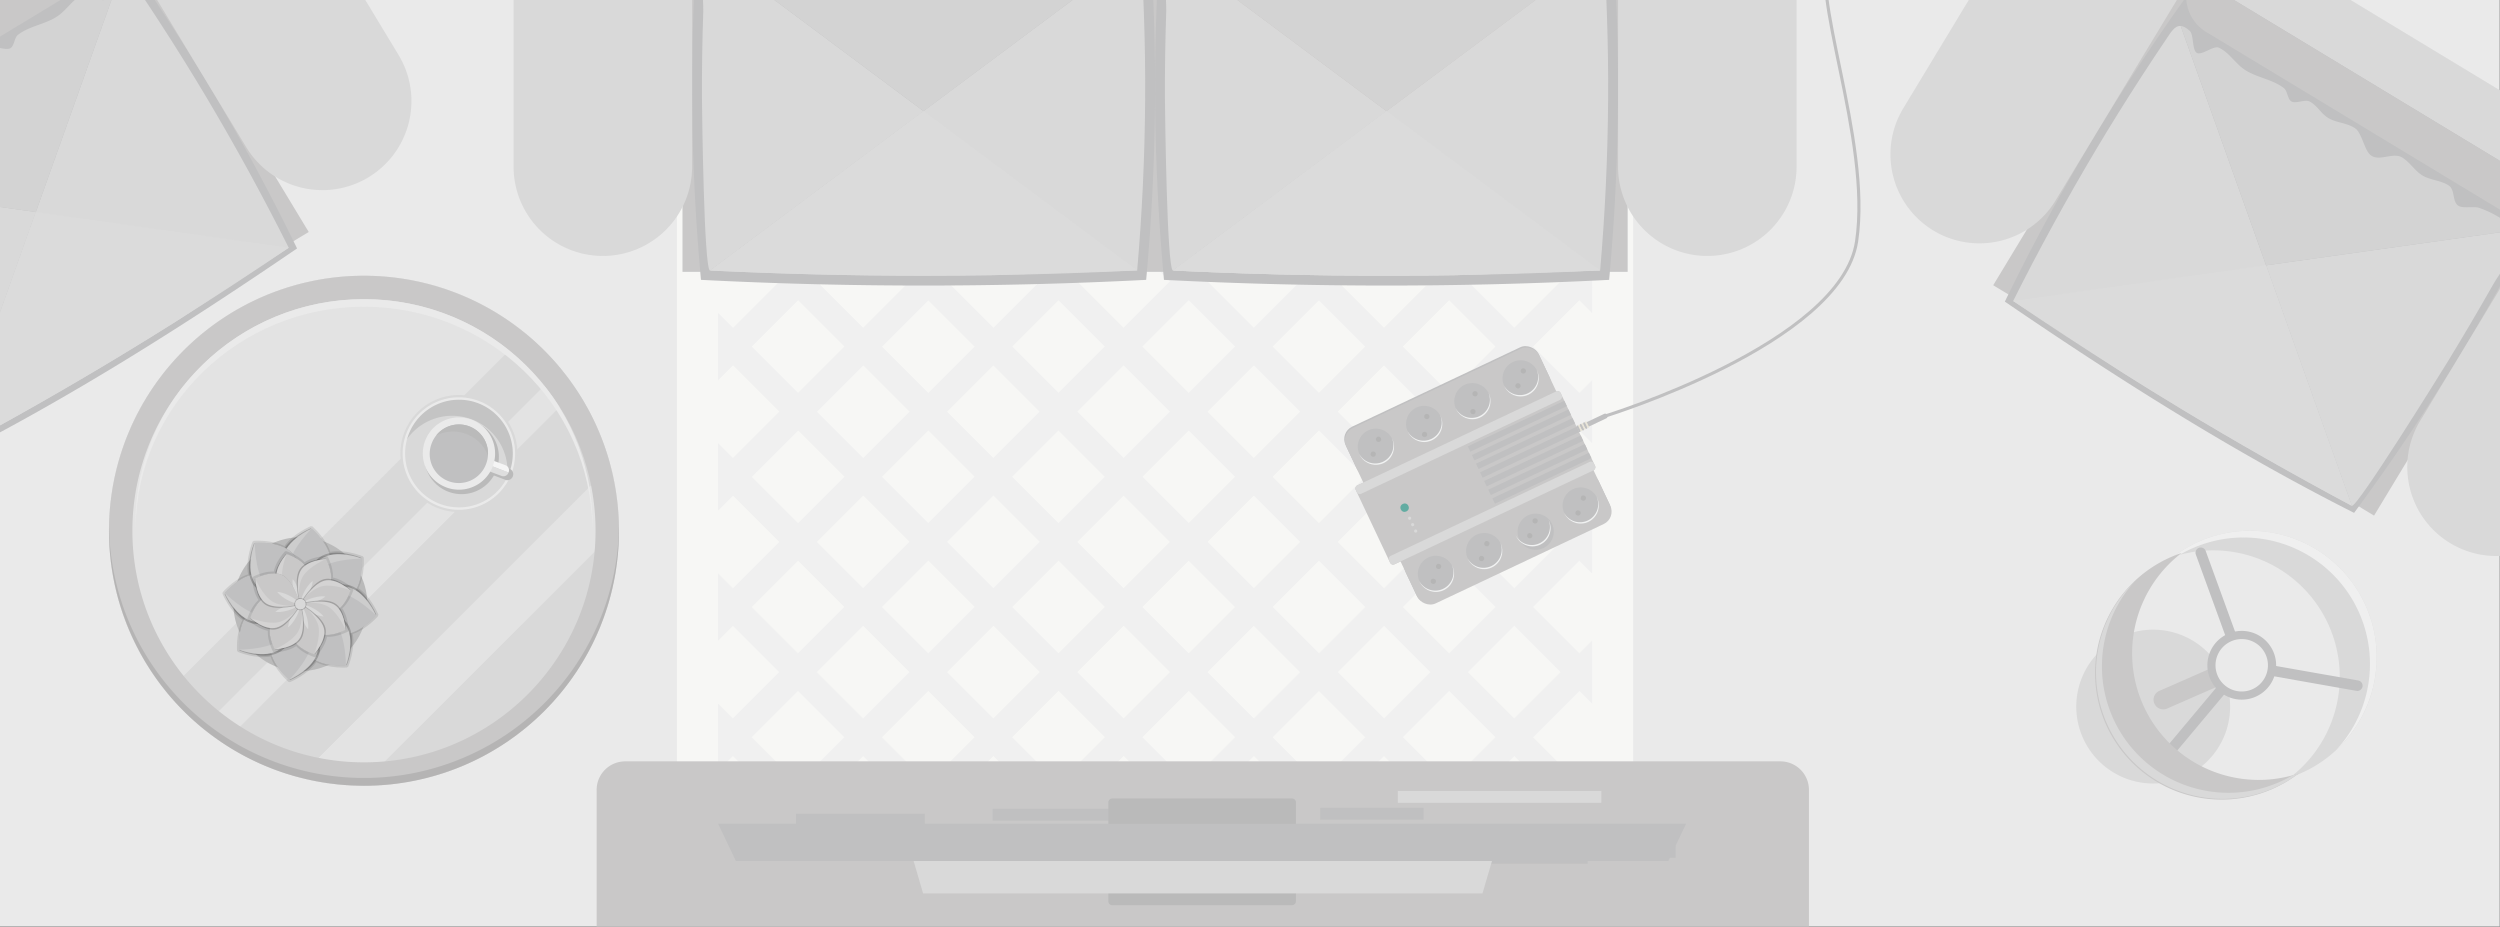 <svg xmlns="http://www.w3.org/2000/svg" xmlns:xlink="http://www.w3.org/1999/xlink" viewBox="0 0 1600 593.04"><rect x="0" y="0" width="1600" height="593.04" fill="#333333" stroke="none"/><defs><style>.cls-1,.cls-27{fill:none;}.cls-2{isolation:isolate;}.cls-3{clip-path:url(#clip-path);}.cls-16,.cls-4{fill:#eaeaea;}.cls-5{fill:#f7f7f5;}.cls-6{clip-path:url(#clip-path-2);}.cls-7{fill:#f0f0f0;}.cls-8{fill:#c9c8c8;}.cls-9{fill:#c0c0c1;}.cls-10{fill:#d9d9d9;}.cls-11{fill:#dbdbdb;}.cls-12{fill:#d3d3d3;}.cls-13{fill:#ccc3c0;}.cls-14{fill:#bababa;}.cls-15{fill:#446168;}.cls-16{opacity:0.61;}.cls-17{opacity:0.1;}.cls-18{fill:#dedede;}.cls-19{fill:#f5f5f5;}.cls-20,.cls-21{opacity:0.2;}.cls-21{fill:#fff;}.cls-22{fill:#efefef;}.cls-23{fill:#f1f2f2;mix-blend-mode:multiply;}.cls-24{fill:#b5b5b5;}.cls-25{fill:#e9e5d9;}.cls-26{fill:#62aca2;}.cls-27{stroke:#c0c0c1;stroke-miterlimit:10;stroke-width:2px;}</style><clipPath id="clip-path"><rect class="cls-1" y="-0.06" width="1600" height="593"/></clipPath><clipPath id="clip-path-2"><rect class="cls-1" x="459.57" y="63.9" width="559.35" height="493.89" rx="7.75" ry="7.75"/></clipPath></defs><title>ibp2</title><g class="cls-2"><g id="_1" data-name="1"><g class="cls-3"><rect class="cls-4" x="-0.14" y="-0.06" width="1600" height="593"/><rect class="cls-5" x="465.97" y="4.84" width="546.55" height="612.02" rx="11.75" ry="11.75" transform="translate(1050.09 -428.4) rotate(90)"/><g class="cls-6"><rect class="cls-7" x="392.27" y="75.8" width="17.01" height="822.11" transform="translate(1028.42 547.73) rotate(135)"/><rect class="cls-7" x="445.32" y="45.52" width="17.01" height="822.11" transform="translate(1097.58 458.52) rotate(135)"/><rect class="cls-7" x="498.38" y="15.24" width="17.01" height="822.11" transform="translate(1166.74 369.33) rotate(135)"/><rect class="cls-7" x="551.43" y="-15.04" width="17.01" height="822.11" transform="translate(1235.9 280.1) rotate(135)"/><rect class="cls-7" x="604.49" y="-45.33" width="17.01" height="822.11" transform="translate(1305.06 190.89) rotate(135)"/><rect class="cls-7" x="657.54" y="-75.61" width="17.01" height="822.11" transform="translate(1374.23 101.71) rotate(135)"/><rect class="cls-7" x="710.6" y="-105.89" width="17.01" height="822.11" transform="translate(1443.37 12.46) rotate(135)"/><rect class="cls-7" x="763.65" y="-136.17" width="17.01" height="822.11" transform="translate(1512.53 -76.75) rotate(135)"/><rect class="cls-7" x="816.71" y="-166.46" width="17.01" height="822.11" transform="translate(1581.69 -165.96) rotate(135)"/><rect class="cls-7" x="869.77" y="-196.74" width="17.01" height="822.11" transform="translate(1650.85 -255.17) rotate(135)"/><rect class="cls-7" x="922.82" y="-227.02" width="17.01" height="822.11" transform="translate(1720.01 -344.38) rotate(135)"/><rect class="cls-7" x="975.88" y="-257.3" width="17.01" height="822.11" transform="translate(1789.17 -433.59) rotate(135)"/><rect class="cls-7" x="1028.93" y="-287.59" width="17.01" height="822.11" transform="translate(1858.32 -522.81) rotate(135)"/><rect class="cls-7" x="1028.93" y="75.8" width="17.01" height="822.11" transform="translate(648.12 -590.98) rotate(45)"/><rect class="cls-7" x="975.88" y="45.52" width="17.01" height="822.11" transform="translate(611.17 -562.33) rotate(45)"/><rect class="cls-7" x="922.82" y="15.24" width="17.01" height="822.11" transform="translate(574.19 -533.68) rotate(45)"/><rect class="cls-7" x="869.77" y="-15.04" width="17.01" height="822.11" transform="translate(537.26 -505.04) rotate(45)"/><rect class="cls-7" x="816.71" y="-45.33" width="17.01" height="822.11" transform="translate(500.31 -476.4) rotate(45)"/><rect class="cls-7" x="763.65" y="-75.61" width="17.01" height="822.11" transform="translate(463.34 -447.74) rotate(45)"/><rect class="cls-7" x="710.6" y="-105.89" width="17.01" height="822.11" transform="translate(426.4 -419.1) rotate(45)"/><rect class="cls-7" x="657.54" y="-136.17" width="17.01" height="822.11" transform="translate(389.45 -390.46) rotate(45)"/><rect class="cls-7" x="604.49" y="-166.46" width="17.01" height="822.11" transform="translate(352.5 -361.81) rotate(45)"/><rect class="cls-7" x="551.43" y="-196.74" width="17.01" height="822.11" transform="translate(315.55 -333.16) rotate(45)"/><rect class="cls-7" x="498.38" y="-227.02" width="17.01" height="822.11" transform="translate(278.6 -304.52) rotate(45)"/><rect class="cls-7" x="445.32" y="-257.3" width="17.01" height="822.11" transform="translate(241.64 -275.87) rotate(45)"/><rect class="cls-7" x="392.27" y="-287.59" width="17.01" height="822.11" transform="translate(204.69 -247.23) rotate(45)"/></g><rect class="cls-8" x="436.79" y="-63.42" width="604.91" height="237.41"/><path class="cls-9" d="M744.94,179.11a2786.26,2786.26,0,0,0,284.91,0,1350.5,1350.5,0,0,0,0-247.66,2785.51,2785.51,0,0,0-284.91,0A1350.73,1350.73,0,0,0,744.94,179.11Z"/><path class="cls-9" d="M750.72,173.13c45.64,2.2,91.59,3.34,136.66,3.34,14.92,0,30-.13,45-.38,30.47-.5,61.12-1.51,91.71-3q4.72-54.29,5.1-108.84c.13-18.19-.13-36.32-.75-54.51-.25-9.07-.69-18.13-1.2-27.19-.31-6.3-.13-11.2-3.9-12.84l-136,101.41Z"/><path class="cls-9" d="M448.63,179.11a2785.64,2785.64,0,0,0,284.92,0,1350.44,1350.44,0,0,0,0-247.67,2785.64,2785.64,0,0,0-284.92,0A1350.55,1350.55,0,0,0,448.63,179.11Z"/><path class="cls-10" d="M449.26,63.16c.06,9.38,1.26,108.65,5.1,110h.06l136.66-102L456.69-29.06l-.12-.06c-9.76,5.48-6.17,27.32-6.48,36.57Q449.13,35.3,449.26,63.16Z"/><path class="cls-10" d="M454.42,173.13c45.64,2.2,91.59,3.34,136.66,3.34,14.92,0,30-.13,45-.38,30.47-.5,61.12-1.51,91.71-3q4.72-54.29,5.1-108.84c.13-18.19-.13-36.32-.76-54.51-.25-9.07-.69-18.13-1.2-27.19-.32-6.3-.13-11.2-3.9-12.84l-136,101.41Z"/><path class="cls-11" d="M454.42,173.13c45.64,2.2,91.59,3.34,136.66,3.34,14.92,0,30-.13,45-.38l91.71-3-136.72-102Z"/><path class="cls-12" d="M456.56-29.12l.12.06L591.08,71.15,727-30.26c-1.57-.76-3.84-.88-7.05-.31-3.78.63-8.18,9.69-12.09,9.57s-7.11-9.5-11.08-10c-7.3-.82-14.35,2.64-21.65,3.34-10.51.94-20.9-3.9-31.35-2.77-3.15.32-6.17,5-9.32,4.72-3.59-.25-7-5.66-10.64-5.92-5.35-.38-10.45,2.52-15.8,2.77-7.11.44-13.85-3.71-21-3.15-5.54.44-13.16,9-18.7,9.44-7.37.63-11.77-9.06-19.2-9.06-6.23,0-12.09,3.08-18.32,3.08-6.55,0-12.78-3.46-19.32-3.15-5.35.32-7.49,7.55-12.84,7.81-3.4.19-9.57-5-13-5.67A78.55,78.55,0,0,0,460-30.26,9.76,9.76,0,0,0,456.56-29.12Z"/><path class="cls-10" d="M1092.68,163.81h0a57.13,57.13,0,0,0,57.13-57.13V-75.2H1035.56V106.69A57.13,57.13,0,0,0,1092.68,163.81Z"/><path class="cls-10" d="M385.82,163.81h0a57.13,57.13,0,0,0,57.13-57.13V-73.51H328.7V106.69A57.13,57.13,0,0,0,385.82,163.81Z"/><path class="cls-10" d="M750.72,173.13c45.64,2.2,91.59,3.34,136.66,3.34,14.92,0,30-.13,45-.38l91.71-3-136.72-102Z"/><path class="cls-13" d="M752.86-29.12l.13.06L887.38,71.15l136-101.41c-1.57-.76-3.84-.88-7-.31-3.78.63-8.18,9.69-12.09,9.57s-7.11-9.5-11.08-10c-7.3-.82-14.35,2.64-21.66,3.34-10.51.94-20.9-3.9-31.35-2.77-3.15.32-6.17,5-9.32,4.72-3.59-.25-7-5.66-10.64-5.92-5.35-.38-10.45,2.52-15.8,2.77-7.11.44-13.85-3.71-21-3.15-5.54.44-13.16,9-18.7,9.44-7.36.63-11.77-9.06-19.2-9.06-6.23,0-12.09,3.08-18.32,3.08-6.55,0-12.78-3.46-19.33-3.15-5.35.32-7.49,7.55-12.84,7.81-3.4.19-9.57-5-13-5.67a78.55,78.55,0,0,0-25.75-.69A9.76,9.76,0,0,0,752.86-29.12Z"/><path class="cls-10" d="M745.56,63.16c.06,9.38,1.26,108.65,5.1,110h.06l136.66-102L753-29.06l-.13-.06c-9.76,5.48-6.17,27.32-6.48,36.57Q745.44,35.3,745.56,63.16Z"/><path class="cls-10" d="M750.72,173.13c45.64,2.2,91.59,3.34,136.66,3.34,14.92,0,30-.13,45-.38,30.47-.5,61.12-1.51,91.71-3q4.72-54.29,5.1-108.84c.13-18.19-.13-36.32-.75-54.51-.25-9.07-.69-18.13-1.2-27.19-.31-6.3-.13-11.2-3.9-12.84l-136,101.41Z"/><path class="cls-11" d="M750.72,173.13c45.64,2.2,91.59,3.34,136.66,3.34,14.92,0,30-.13,45-.38l91.71-3-136.72-102Z"/><path class="cls-12" d="M752.86-29.12l.13.06L887.38,71.15l136-101.41c-1.57-.76-3.84-.88-7-.31-3.78.63-8.18,9.69-12.09,9.57s-7.11-9.5-11.08-10c-7.3-.82-14.35,2.64-21.66,3.34-10.51.94-20.9-3.9-31.35-2.77-3.15.32-6.17,5-9.32,4.72-3.59-.25-7-5.66-10.64-5.92-5.35-.38-10.45,2.52-15.8,2.77-7.11.44-13.85-3.71-21-3.15-5.54.44-13.16,9-18.7,9.44-7.36.63-11.77-9.06-19.2-9.06-6.23,0-12.09,3.08-18.32,3.08-6.55,0-12.78-3.46-19.33-3.15-5.35.32-7.49,7.55-12.84,7.81-3.4.19-9.57-5-13-5.67a78.55,78.55,0,0,0-25.75-.69A9.76,9.76,0,0,0,752.86-29.12Z"/><rect class="cls-8" x="-128.01" y="2.46" width="284.87" height="236.82" transform="translate(-60.48 24.91) rotate(-31.17)"/><path class="cls-9" d="M-33.4,294.16C44.81,254.65,117.85,208.3,190.12,159A1347,1347,0,0,0,62.25-52.43C-15-11.33-90,31.84-161.27,82.78A1347.38,1347.38,0,0,0-33.4,294.16Z"/><path class="cls-10" d="M-93.68,196.77c5,8.1,58,93.6,61.72,92.9l0,0L22.93,135.7l-159.09-22.45h-.13c-4.86,9.43,9.44,26.64,14,34.82Q-108.39,172.68-93.68,196.77Z"/><path class="cls-10" d="M-31.92,289.64c37.33-20,74.35-41,110.08-62.64,11.83-7.15,23.69-14.48,35.48-21.91q35.83-22.57,71.15-46.54-24.73-49.34-53-96.81Q117.59,38,102.57,14.84c-5-7.74-10.06-15.39-15.21-23-3.55-5.31-6-9.65-9.83-9.26L22.93,135.7Z"/><path class="cls-11" d="M-31.92,289.64c37.33-20,74.35-41,110.08-62.64,11.83-7.15,23.69-14.48,35.48-21.91l71.15-46.54L22.93,135.7Z"/><path class="cls-12" d="M-136.29,113.26h.13L22.93,135.7,77.53-17.42c-1.64.1-3.51,1.08-5.75,3.11C69.11-12,70.37-2,67.21-.22s-10.62-4.83-14-3.37C47-.8,43.19,5.59,37.76,9.69c-7.84,5.86-18.61,6.64-26.3,12.63-2.33,1.78-2.28,7.27-4.91,8.56-3,1.5-8.56-1.53-11.54,0-4.44,2.24-7,7.19-11.07,10-5.41,3.79-12.92,3.42-18.27,7.32-4.16,3-5.71,14.11-9.87,17.15-5.51,4.08-14.09-2.21-20,1.35-4.94,3-8,8.47-12.9,11.46-5.19,3.14-11.94,3.13-17,6.54-4.08,2.84-2,10.14-6.09,12.92-2.59,1.79-10.23.22-13.25,1.31a66.6,66.6,0,0,0-20.77,11.74A8.51,8.51,0,0,0-136.29,113.26Z"/><rect class="cls-10" x="-306.7" y="-15.57" width="500.55" height="38.64" transform="translate(-102.77 36.16) rotate(148.83)"/><path class="cls-10" d="M235.84,113.46h0a57,57,0,0,0,19.26-78.25L161.2-120,63.68-61,157.59,94.2A57,57,0,0,0,235.84,113.46Z"/><path class="cls-8" d="M-126.35,99.85,61.17-13.58a26.72,26.72,0,0,0,9-36.69h0L-163,90.82h0A26.72,26.72,0,0,0-126.35,99.85Z"/><rect class="cls-8" x="1340.38" y="12.51" width="236.82" height="284.87" transform="translate(571.19 1322.96) rotate(-58.83)"/><path class="cls-9" d="M1506.62,328.24c-78.21-39.51-151.26-85.86-223.52-135.2A1347,1347,0,0,1,1411-18.35c77.25,41.09,152.21,84.27,223.52,135.2A1347.38,1347.38,0,0,1,1506.62,328.24Z"/><path class="cls-10" d="M1566.9,230.85c-5,8.1-58,93.6-61.72,92.9l0,0-54.85-153.94,159.09-22.45h.13c4.86,9.43-9.44,26.64-14,34.82Q1581.61,206.76,1566.9,230.85Z"/><path class="cls-10" d="M1505.13,323.72c-37.33-20-74.35-41-110.08-62.64-11.83-7.15-23.69-14.48-35.48-21.91q-35.83-22.57-71.15-46.54,24.73-49.34,53-96.81,14.16-23.75,29.19-46.9c5-7.74,10.06-15.39,15.21-23,3.55-5.31,6-9.65,9.83-9.26l54.6,153.12Z"/><path class="cls-11" d="M1505.13,323.72c-37.33-20-74.35-41-110.08-62.64-11.83-7.15-23.69-14.48-35.48-21.91l-71.15-46.54,161.86-22.86Z"/><path class="cls-12" d="M1609.51,147.34h-.13l-159.09,22.45-54.6-153.12c1.64.1,3.51,1.08,5.75,3.11,2.66,2.36,1.4,12.33,4.56,14.09s10.62-4.83,14-3.37c6.22,2.79,10,9.17,15.42,13.28,7.84,5.86,18.61,6.64,26.3,12.63,2.33,1.78,2.28,7.27,4.91,8.56,3,1.5,8.56-1.53,11.54,0,4.44,2.24,7,7.19,11.07,10,5.41,3.79,12.92,3.42,18.27,7.32,4.16,3,5.71,14.11,9.87,17.15,5.51,4.08,14.09-2.21,20,1.35,4.94,3,8,8.47,12.9,11.46,5.19,3.14,11.94,3.13,17,6.54,4.08,2.84,2,10.14,6.09,12.92,2.59,1.79,10.23.22,13.25,1.31a66.6,66.6,0,0,1,20.77,11.74A8.51,8.51,0,0,1,1609.51,147.34Z"/><rect class="cls-10" x="1279.37" y="18.51" width="500.55" height="38.64" transform="translate(240.39 -786.24) rotate(31.17)"/><path class="cls-10" d="M1237.37,147.54h0a57,57,0,0,1-19.26-78.25L1312-86l97.52,59-93.91,155.24A57,57,0,0,1,1237.37,147.54Z"/><path class="cls-10" d="M1568.14,347.62h0a57,57,0,0,1-19.26-78.25l93-153.8,97.52,59-93,153.8A57,57,0,0,1,1568.14,347.62Z"/><path class="cls-8" d="M1599.57,133.93,1412,20.5a26.72,26.72,0,0,1-9-36.69h0l233.25,141.09h0A26.72,26.72,0,0,1,1599.57,133.93Z"/><path class="cls-8" d="M381.85,487.26h775.88a0,0,0,0,1,0,0v196a18.27,18.27,0,0,1-18.27,18.27H400.12a18.27,18.27,0,0,1-18.27-18.27v-196a0,0,0,0,1,0,0Z" transform="translate(1539.58 1188.8) rotate(180)"/><rect class="cls-9" x="509.45" y="520.81" width="82.44" height="7.62" transform="translate(1101.34 1049.23) rotate(180)"/><rect class="cls-9" x="635.28" y="517.61" width="177.4" height="7.62" transform="translate(1447.96 1042.85) rotate(180)"/><rect class="cls-10" x="699.51" y="552.79" width="113.17" height="7.62" transform="translate(1512.19 1113.21) rotate(180)"/><rect class="cls-9" x="844.93" y="516.99" width="66.13" height="7.62" transform="translate(1755.99 1041.61) rotate(180)"/><rect class="cls-9" x="942.87" y="545.17" width="73.23" height="7.62" transform="translate(1958.98 1097.97) rotate(180)"/><rect class="cls-9" x="1025.43" y="541.36" width="46.95" height="7.62" transform="translate(2097.81 1090.34) rotate(180)"/><rect class="cls-10" x="894.64" y="506.18" width="130.23" height="7.62" transform="translate(1919.5 1019.98) rotate(180)"/><rect class="cls-14" x="735.21" y="485.15" width="68.28" height="120.05" rx="2.35" ry="2.35" transform="translate(224.18 1314.52) rotate(-90)"/><polygon class="cls-9" points="459.57 527.17 470.96 551.02 1067.73 551.02 1079.12 527.17 459.57 527.17"/><polygon class="cls-10" points="584.71 551.02 590.79 571.79 948.79 571.79 954.87 551.02 584.71 551.02"/><circle class="cls-15" cx="232.94" cy="339.69" r="36.1"/><path class="cls-15" d="M233,340h0a10,10,0,0,1-10-10V288.32a10,10,0,0,1,10-10h0a10,10,0,0,1,10,10V330A10,10,0,0,1,233,340Z"/><path class="cls-15" d="M233,340h0a10,10,0,0,1-3.66,13.65l-36.07,20.83a10,10,0,0,1-13.65-3.66h0a10,10,0,0,1,3.66-13.65l36.07-20.83A10,10,0,0,1,233,340Z"/><path class="cls-15" d="M232.94,340h0a10,10,0,0,1,13.66-3.66l36.07,20.83a10,10,0,0,1,3.66,13.66h0a10,10,0,0,1-13.65,3.66l-36.07-20.83A10,10,0,0,1,232.94,340Z"/><circle class="cls-10" cx="232.94" cy="339.69" r="163.2"/><path class="cls-16" d="M336.54,213.53,106.77,443.31A163.27,163.27,0,0,1,336.54,213.53Z"/><path class="cls-16" d="M369,249.62,142.9,475.8a155.16,155.16,0,0,1-13.55-10L359.08,236.13A143.7,143.7,0,0,1,369,249.62Z"/><path class="cls-16" d="M396.12,337.5,230.77,502.84a162.6,162.6,0,0,1-39.44-5.3L390.83,298.06A163.34,163.34,0,0,1,396.12,337.5Z"/><path class="cls-8" d="M232.94,191.48c81.72,0,148.21,66.48,148.21,148.21S314.66,487.9,232.94,487.9,84.73,421.41,84.73,339.69s66.49-148.21,148.21-148.21Zm0-15a163.2,163.2,0,1,0,163.2,163.2,163.2,163.2,0,0,0-163.2-163.2Z"/><path class="cls-4" d="M232.94,191.48c-80.65,0-146.25,64.28-146.25,143.3,0,.81,0,1.6.06,2.41,1.32-77.9,66.37-140.88,146.18-140.88s144.86,63,146.18,140.88c0-.81.06-1.6.06-2.41C379.19,255.76,313.59,191.48,232.94,191.48Z"/><path class="cls-17" d="M232.94,497.89A163.17,163.17,0,0,1,69.81,337.19c0,.84-.06,1.66-.06,2.5a163.2,163.2,0,1,0,326.41,0c0-.83,0-1.66-.06-2.5A163.17,163.17,0,0,1,232.94,497.89Z"/><circle class="cls-10" cx="293.73" cy="290.26" r="37.48" transform="translate(-82.47 460.58) rotate(-69.02)"/><path class="cls-17" d="M302.09,268.45a35.45,35.45,0,0,1,22,40.29,35.45,35.45,0,1,0-63.71-30.56,36,36,0,0,0-1.61,5.51A35.45,35.45,0,0,1,302.09,268.45Z"/><path class="cls-4" d="M306.07,258.09a34.46,34.46,0,1,1-44.51,19.83,34.5,34.5,0,0,1,44.51-19.83Zm.54-1.41a36,36,0,1,0,20.7,46.46,36,36,0,0,0-20.7-46.46Z"/><path class="cls-14" d="M326.52,300.18l-7.74-2.93a23.87,23.87,0,1,0-2.69,7.06l7.77,2.94a3.82,3.82,0,0,0,2.66-7.07Z"/><path class="cls-18" d="M310.28,296.66a3.42,3.42,0,0,0,1.65,4.52l9.31,3.51a3.41,3.41,0,0,0,4.22-2.3l-15.15-5.81A.7.7,0,0,0,310.28,296.66Z"/><path class="cls-19" d="M323.81,297.88l-9.31-3.52a3.4,3.4,0,0,0-4.19,2.22l15.15,5.81A3.41,3.41,0,0,0,323.81,297.88Z"/><path class="cls-4" d="M306.76,309.39a23.14,23.14,0,1,1,6.1-32.15A23.16,23.16,0,0,1,306.76,309.39Z"/><path class="cls-9" d="M312.29,291.48a18.39,18.39,0,0,1-1.19,5.45,18.61,18.61,0,1,1-34.75-13.32,18.38,18.38,0,0,1,2.74-4.83,18.6,18.6,0,0,1,33.2,12.7Z"/><path class="cls-14" d="M312.29,291.48a24,24,0,0,0-33.2-12.7,18.6,18.6,0,0,1,33.2,12.7Z"/><circle class="cls-14" cx="192.25" cy="386.67" r="40.82"/><path class="cls-14" d="M192.25,429.52a42.84,42.84,0,1,1,42.84-42.85A42.9,42.9,0,0,1,192.25,429.52Zm0-81.63A38.79,38.79,0,1,0,231,386.67,38.83,38.83,0,0,0,192.25,347.88Z"/><path class="cls-17" d="M242.23,393.43s-4.72-11.51-12.82-17c4.27-8.42,3.39-19.76,3.39-19.76l-.39-.15c0-.26,0-.43,0-.43s-11.48-4.8-21.06-2.94c-2.93-9-11.58-16.37-11.58-16.37l-.38.18-.33-.28s-11.51,4.71-17,12.82c-8.42-4.28-19.76-3.39-19.76-3.39s-.06.16-.15.4l-.44,0s-4.8,11.48-2.94,21.06c-9,2.94-16.37,11.58-16.37,11.58s.07.16.18.38l-.28.34s4.72,11.51,12.81,17c-4.27,8.42-3.39,19.76-3.39,19.76l.4.14c0,.27,0,.44,0,.44s11.48,4.79,21.06,2.94c2.94,9,11.58,16.37,11.58,16.37l.39-.18.32.28s11.51-4.72,17-12.82c8.43,4.27,19.77,3.39,19.77,3.39l.14-.4.43,0s4.81-11.48,2.94-21.07c9-2.94,16.37-11.58,16.37-11.58s-.07-.16-.18-.39Z"/><path class="cls-20" d="M211.56,361.69c-1.75,11.69-20,24.87-20,24.87s-13.59-18-11.83-29.65,19.09-18.79,19.09-18.79S213.31,350,211.56,361.69Z"/><path class="cls-9" d="M211.56,361.69c-1.75,11.69-19.31,25-19.31,25s-12.89-17.86-11.14-29.55,18.39-18.89,18.39-18.89S213.31,350,211.56,361.69Z"/><path class="cls-21" d="M185.13,360.74c2.32-10.7,14.38-22.5,14.38-22.5s-16.64,7.2-18.39,18.89c-1.05,7,3.13,16.17,6.66,22.44C185.62,373.51,183.92,366.36,185.13,360.74Z"/><path class="cls-20" d="M223.57,382.66c-9.51,7-31.74,3.45-31.74,3.45s3.09-22.31,12.6-29.34,26.79.21,26.79.21S233.08,375.63,223.57,382.66Z"/><path class="cls-9" d="M223.57,382.66c-9.51,7-31.32,4-31.32,4s3.51-21.74,13-28.77,26.37-.35,26.37-.35S233.08,375.63,223.57,382.66Z"/><path class="cls-21" d="M205.56,363.3c9.2-5.92,26.08-5.75,26.08-5.75s-16.86-6.68-26.37.35c-5.68,4.2-9.22,13.65-11.15,20.57C196.86,372.67,200.72,366.41,205.56,363.3Z"/><path class="cls-20" d="M217.23,406c-11.69-1.76-24.87-20-24.87-20s18-13.58,29.65-11.83,18.79,19.09,18.79,19.09S228.93,407.73,217.23,406Z"/><path class="cls-9" d="M217.23,406c-11.69-1.76-25-19.31-25-19.31s17.85-12.88,29.54-11.13,18.9,18.39,18.9,18.39S228.93,407.73,217.23,406Z"/><path class="cls-21" d="M218.18,379.56c10.69,2.31,22.51,14.37,22.51,14.37s-7.2-16.64-18.9-18.39c-7-1-16.17,3.13-22.42,6.67C205.4,380,212.56,378.34,218.18,379.56Z"/><path class="cls-20" d="M196.26,418c-7-9.51-3.44-31.74-3.44-31.74s22.3,3.09,29.33,12.6-.21,26.8-.21,26.8S203.3,427.5,196.26,418Z"/><path class="cls-9" d="M196.26,418c-7-9.51-4-31.32-4-31.32s21.73,3.51,28.76,13,.36,26.37.36,26.37S203.3,427.5,196.26,418Z"/><path class="cls-21" d="M215.62,400c5.92,9.2,5.74,26.07,5.74,26.07s6.68-16.85-.36-26.37c-4.19-5.67-13.64-9.22-20.57-11.14C206.24,391.29,212.5,395.15,215.62,400Z"/><path class="cls-20" d="M172.94,411.66c1.75-11.7,20-24.88,20-24.88s13.58,18,11.84,29.66-19.09,18.8-19.09,18.8S171.19,423.35,172.94,411.66Z"/><path class="cls-9" d="M172.94,411.66c1.75-11.7,19.31-25,19.31-25s12.88,17.85,11.14,29.54-18.4,18.9-18.4,18.9S171.19,423.35,172.94,411.66Z"/><path class="cls-21" d="M199.36,412.6C197,423.3,185,435.12,185,435.12s16.64-7.21,18.4-18.9c1-7-3.13-16.17-6.67-22.42C198.88,399.84,200.58,407,199.36,412.6Z"/><path class="cls-20" d="M160.93,390.69c9.51-7,31.73-3.45,31.73-3.45s-3.09,22.3-12.6,29.33-26.78-.2-26.78-.2S151.42,397.72,160.93,390.69Z"/><path class="cls-9" d="M160.93,390.69c9.51-7,31.32-4,31.32-4s-3.51,21.73-13,28.76-26.37.36-26.37.36S151.42,397.72,160.93,390.69Z"/><path class="cls-21" d="M178.94,410c-9.2,5.92-26.08,5.75-26.08,5.75s16.86,6.67,26.37-.36c5.68-4.2,9.22-13.64,11.15-20.57C187.63,400.67,183.78,406.93,178.94,410Z"/><path class="cls-20" d="M167.26,367.37c11.7,1.75,24.88,20,24.88,20s-18,13.59-29.65,11.83-18.8-19.08-18.8-19.08S155.57,365.61,167.26,367.37Z"/><path class="cls-9" d="M167.26,367.37c11.7,1.75,25,19.31,25,19.31S174.4,399.56,162.7,397.8s-18.9-18.39-18.9-18.39S155.57,365.61,167.26,367.37Z"/><path class="cls-21" d="M166.31,393.79c-10.69-2.31-22.5-14.38-22.5-14.38S151,396,162.7,397.8c7,1.06,16.16-3.12,22.42-6.66C179.09,393.3,171.93,395,166.31,393.79Z"/><path class="cls-20" d="M188.23,355.35c7,9.51,3.44,31.74,3.44,31.74s-22.3-3.09-29.33-12.6.21-26.79.21-26.79S181.21,345.84,188.23,355.35Z"/><path class="cls-9" d="M188.23,355.35c7,9.51,4,31.32,4,31.32s-21.74-3.51-28.77-13-.36-26.37-.36-26.37S181.21,345.84,188.23,355.35Z"/><path class="cls-21" d="M168.88,373.37c-5.93-9.21-5.76-26.08-5.76-26.08s-6.67,16.86.36,26.37c4.2,5.68,13.64,9.22,20.57,11.15C178.26,382.06,172,378.2,168.88,373.37Z"/><path class="cls-17" d="M219.05,389.37c4.9-4.41,7.18-12,7.18-12a3,3,0,0,0-.22-.2l.09-.29s-6.27-6-13-7.23c.34-6.59-3.43-13.59-3.43-13.59l-.29,0-.15-.28s-8.69.19-14.29,4.08c-4.42-4.9-12-7.18-12-7.18s-.08.08-.2.22l-.29-.08s-6,6.26-7.22,13c-6.59-.35-13.59,3.43-13.59,3.43s0,.13,0,.3l-.26.14s.18,8.69,4.08,14.3c-4.91,4.41-7.19,12-7.19,12l.22.2-.08.29s6.27,6,13,7.21c-.34,6.6,3.43,13.6,3.43,13.6l.29,0,.14.27s8.69-.18,14.3-4.08c4.4,4.91,12,7.18,12,7.18l.19-.21.29.09s6-6.27,7.23-13c6.59.35,13.59-3.42,13.59-3.42s0-.12,0-.3l.27-.14S223,395,219.05,389.37Z"/><path class="cls-20" d="M197.38,365.84c2.12,7.74-5.59,21-5.59,21s-13.38-7.42-15.51-15.17S183,354.7,183,354.7,195.25,358.09,197.38,365.84Z"/><path class="cls-8" d="M197.38,365.84c2.12,7.74-5.13,20.83-5.13,20.83s-12.92-7.54-15.05-15.29,6.23-16.8,6.23-16.8S195.25,358.09,197.38,365.84Z"/><path class="cls-21" d="M180.69,372.52c-1.5-7.28,2.74-17.95,2.74-17.95s-8.36,9.05-6.23,16.8c1.27,4.63,6.4,9.19,10.31,12.11C184.51,380.32,181.48,376.34,180.69,372.52Z"/><path class="cls-10" d="M192.25,386.67A16.93,16.93,0,0,1,189.9,383a25.08,25.08,0,0,1-1.55-3.92,24.38,24.38,0,0,1-.92-4.11,16.06,16.06,0,0,1-.12-4.36,16.52,16.52,0,0,1,2.35,3.67,24.91,24.91,0,0,1,1.55,3.92,25.8,25.8,0,0,1,.92,4.11A16.65,16.65,0,0,1,192.25,386.67Z"/><path class="cls-20" d="M210.6,375.56c-4,7-18.77,10.86-18.77,10.86s-4.21-14.7-.24-21.68,16.7-7.24,16.7-7.24S214.58,368.58,210.6,375.56Z"/><path class="cls-8" d="M210.6,375.56c-4,7-18.35,11.11-18.35,11.11s-3.8-14.48.18-21.46,16.29-7.46,16.29-7.46S214.58,368.58,210.6,375.56Z"/><path class="cls-21" d="M194.09,368.49c4.08-6.21,14.63-10.74,14.63-10.74s-12.31.49-16.29,7.46c-2.38,4.18-2,11-1.28,15.85C191.26,376.71,191.94,371.76,194.09,368.49Z"/><path class="cls-10" d="M192.25,386.67a16.33,16.33,0,0,1,.93-4.26,25.46,25.46,0,0,1,1.67-3.86,24.61,24.61,0,0,1,2.25-3.55,16.16,16.16,0,0,1,3-3.17,16.1,16.1,0,0,1-.92,4.26A24.78,24.78,0,0,1,197.5,380a25.86,25.86,0,0,1-2.26,3.55A16.57,16.57,0,0,1,192.25,386.67Z"/><path class="cls-20" d="M213.08,391.8c-7.75,2.13-21-5.58-21-5.58s7.43-13.38,15.17-15.51,16.93,6.7,16.93,6.7S220.83,389.67,213.08,391.8Z"/><path class="cls-8" d="M213.08,391.8c-7.75,2.13-20.83-5.13-20.83-5.13s7.54-12.93,15.29-15,16.8,6.23,16.8,6.23S220.83,389.67,213.08,391.8Z"/><path class="cls-21" d="M206.4,375.12c7.28-1.5,17.94,2.74,17.94,2.74s-9.05-8.36-16.8-6.23c-4.63,1.27-9.18,6.38-12.1,10.31C198.6,378.93,202.58,375.91,206.4,375.12Z"/><path class="cls-10" d="M192.25,386.67a16.5,16.5,0,0,1,3.67-2.35,25.91,25.91,0,0,1,3.91-1.56,25.46,25.46,0,0,1,4.11-.91,16,16,0,0,1,4.36-.12,16.45,16.45,0,0,1-3.67,2.35,26.16,26.16,0,0,1-8,2.47A16.44,16.44,0,0,1,192.25,386.67Z"/><path class="cls-20" d="M203.35,405c-7-4-10.87-18.77-10.87-18.77s14.71-4.21,21.7-.24,7.24,16.71,7.24,16.71S210.35,409,203.35,405Z"/><path class="cls-8" d="M203.35,405c-7-4-11.1-18.36-11.1-18.36s14.47-3.79,21.45.18,7.48,16.28,7.48,16.28S210.35,409,203.35,405Z"/><path class="cls-21" d="M210.43,388.51c6.21,4.09,10.75,14.63,10.75,14.63s-.49-12.31-7.48-16.28c-4.17-2.37-11-2-15.84-1.27C202.21,385.69,207.17,386.36,210.43,388.51Z"/><path class="cls-10" d="M192.25,386.67a16.43,16.43,0,0,1,4.26.94,25.14,25.14,0,0,1,3.87,1.67,24.84,24.84,0,0,1,3.55,2.26,15.83,15.83,0,0,1,3.16,3,15.93,15.93,0,0,1-4.26-.94,24.21,24.21,0,0,1-3.87-1.67,27.05,27.05,0,0,1-3.55-2.25A16.48,16.48,0,0,1,192.25,386.67Z"/><path class="cls-20" d="M187.12,407.51c-2.13-7.75,5.58-21,5.58-21s13.38,7.42,15.51,15.16-6.69,16.94-6.69,16.94S189.25,415.26,187.12,407.51Z"/><path class="cls-8" d="M187.12,407.51c-2.13-7.75,5.13-20.84,5.13-20.84s12.92,7.55,15,15.29-6.23,16.81-6.23,16.81S189.25,415.26,187.12,407.51Z"/><path class="cls-21" d="M203.81,400.83c1.5,7.28-2.75,17.94-2.75,17.94s8.37-9.06,6.23-16.81c-1.27-4.62-6.39-9.17-10.31-12.1C200,393,203,397,203.81,400.83Z"/><path class="cls-10" d="M192.25,386.67a16.76,16.76,0,0,1,2.35,3.67,26,26,0,0,1,1.55,3.92,25.46,25.46,0,0,1,.92,4.11,16.22,16.22,0,0,1,.12,4.35,16.06,16.06,0,0,1-2.35-3.67,27,27,0,0,1-2.46-8A16.26,16.26,0,0,1,192.25,386.67Z"/><path class="cls-20" d="M173.89,397.78c4-7,18.77-10.86,18.77-10.86s4.22,14.71.24,21.69-16.7,7.23-16.7,7.23S169.92,404.77,173.89,397.78Z"/><path class="cls-8" d="M173.89,397.78c4-7,18.36-11.1,18.36-11.1s3.8,14.47-.18,21.46-16.28,7.46-16.28,7.46S169.92,404.77,173.89,397.78Z"/><path class="cls-21" d="M190.41,404.85c-4.09,6.22-14.62,10.75-14.62,10.75s12.31-.49,16.28-7.46c2.37-4.18,2-11,1.28-15.86C193.23,396.63,192.55,401.59,190.41,404.85Z"/><path class="cls-10" d="M192.25,386.67a16.74,16.74,0,0,1-.94,4.26,26.78,26.78,0,0,1-3.92,7.42,16.83,16.83,0,0,1-3,3.17,16.1,16.1,0,0,1,.93-4.26,26.66,26.66,0,0,1,3.94-7.42A16.61,16.61,0,0,1,192.25,386.67Z"/><path class="cls-20" d="M171.41,381.55c7.75-2.13,21,5.58,21,5.58s-7.42,13.38-15.17,15.51-16.93-6.7-16.93-6.7S163.66,383.68,171.41,381.55Z"/><path class="cls-8" d="M171.41,381.55c7.75-2.13,20.84,5.12,20.84,5.12s-7.55,12.92-15.3,15-16.8-6.23-16.8-6.23S163.66,383.68,171.41,381.55Z"/><path class="cls-21" d="M178.09,398.23c-7.28,1.49-17.94-2.74-17.94-2.74s9,8.36,16.8,6.23c4.63-1.27,9.19-6.39,12.1-10.31C185.9,394.42,181.92,397.44,178.09,398.23Z"/><path class="cls-10" d="M192.25,386.67a15.92,15.92,0,0,1-3.67,2.34,24.46,24.46,0,0,1-3.92,1.56,25.36,25.36,0,0,1-4.11.92,16.48,16.48,0,0,1-4.36.11,16.36,16.36,0,0,1,3.67-2.35,25,25,0,0,1,3.92-1.55,25.42,25.42,0,0,1,4.11-.92A17,17,0,0,1,192.25,386.67Z"/><path class="cls-20" d="M181.14,368.31c7,4,10.87,18.77,10.87,18.77s-14.71,4.21-21.69.24-7.24-16.71-7.24-16.71S174.16,364.34,181.14,368.31Z"/><path class="cls-8" d="M181.14,368.31c7,4,11.11,18.36,11.11,18.36s-14.47,3.8-21.45-.18-7.48-16.29-7.48-16.29S174.16,364.34,181.14,368.31Z"/><path class="cls-21" d="M174.06,384.83c-6.2-4.08-10.74-14.63-10.74-14.63s.49,12.31,7.48,16.29c4.16,2.38,11,2,15.84,1.28C182.28,387.65,177.33,387,174.06,384.83Z"/><path class="cls-10" d="M192.25,386.67a16.52,16.52,0,0,1-4.26-.93,25.34,25.34,0,0,1-3.87-1.67,25,25,0,0,1-3.56-2.26,16.45,16.45,0,0,1-3.16-3,16.16,16.16,0,0,1,4.26.93,25.76,25.76,0,0,1,3.87,1.68,25,25,0,0,1,3.55,2.25A16.64,16.64,0,0,1,192.25,386.67Z"/><ellipse class="cls-20" cx="192.25" cy="386.67" rx="3.9" ry="3.9"/><ellipse class="cls-10" cx="192.25" cy="386.67" rx="3.39" ry="3.38"/><path class="cls-10" d="M1423,472.29a49.23,49.23,0,1,1-24.83-65A49.23,49.23,0,0,1,1423,472.29Z"/><path class="cls-8" d="M1384.49,454a6.19,6.19,0,0,1-2.49-11.87l50.21-22a6.19,6.19,0,1,1,5,11.34l-50.22,22A6.15,6.15,0,0,1,1384.49,454Z"/><rect class="cls-9" x="1371.69" y="459.67" width="63.61" height="6.72" transform="translate(147.35 1241.68) rotate(-50.05)"/><path class="cls-10" d="M1521.09,420.69a81,81,0,0,1-55.34,76.81,81,81,0,0,0-74.92-141.11,81,81,0,0,1,130.26,64.29Z"/><path class="cls-22" d="M1440.09,339.69a80.37,80.37,0,0,0-49.26,16.71c1.25-.42,2.54-.76,3.82-1.12A80.92,80.92,0,0,1,1495.14,480a80.94,80.94,0,0,0-55.05-140.32Z"/><path class="cls-8" d="M1471.16,495a81,81,0,1,1-74.92-141.1A81,81,0,0,0,1471.16,495Z"/><path class="cls-10" d="M1426.22,507.38a80.94,80.94,0,0,1-59.37-136A81,81,0,0,0,1471.16,495c-1.26.42-2.56.77-3.84,1.13A80.43,80.43,0,0,1,1426.22,507.38Z"/><path class="cls-9" d="M1430.13,413.2a3.35,3.35,0,0,1-4.31-2l-20.43-56.14a3.36,3.36,0,1,1,6.31-2.29l20.43,56.13A3.35,3.35,0,0,1,1430.13,413.2Z"/><path class="cls-9" d="M1509.86,442a3.34,3.34,0,0,1-1.73.15L1450.66,432a3.36,3.36,0,0,1,1.17-6.62l57.47,10.14a3.36,3.36,0,0,1,.56,6.46Z"/><path class="cls-9" d="M1455.41,418.28a22,22,0,1,1-28.23-13.17A22,22,0,0,1,1455.41,418.28Z"/><path class="cls-4" d="M1450.49,420.08A16.78,16.78,0,1,1,1429,410,16.78,16.78,0,0,1,1450.49,420.08Z"/><rect class="cls-9" x="896.58" y="327.42" width="136.6" height="34.15" rx="8.8" ry="8.8" transform="translate(1984.46 243.93) rotate(154.72)"/><rect class="cls-8" x="894.51" y="317.26" width="136.6" height="45.76" rx="8.8" ry="8.8" transform="translate(1978.67 236.5) rotate(154.72)"/><circle class="cls-9" cx="1011.62" cy="323.51" r="11.59" transform="translate(365.77 1166.66) rotate(-70.28)"/><path class="cls-23" d="M1016.16,333.13a11.59,11.59,0,0,1-15.21-5.11l.19.43a11.59,11.59,0,1,0,21-9.9l-.21-.42A11.59,11.59,0,0,1,1016.16,333.13Z"/><circle class="cls-9" cx="980.74" cy="338.09" r="11.59" transform="matrix(0.34, -0.94, 0.94, 0.34, 331.58, 1147.25)"/><path class="cls-23" d="M985.28,347.71a11.59,11.59,0,0,1-15.21-5.11l.19.43a11.59,11.59,0,1,0,21-9.9l-.21-.42A11.59,11.59,0,0,1,985.28,347.71Z"/><circle class="cls-9" cx="949.86" cy="352.68" r="11.59" transform="translate(297.39 1127.85) rotate(-70.28)"/><path class="cls-23" d="M954.4,362.3a11.59,11.59,0,0,1-15.21-5.11l.19.43a11.59,11.59,0,1,0,21-9.9l-.21-.42A11.59,11.59,0,0,1,954.4,362.3Z"/><circle class="cls-9" cx="918.98" cy="367.26" r="11.59" transform="translate(263.19 1108.44) rotate(-70.28)"/><path class="cls-23" d="M923.52,376.88a11.59,11.59,0,0,1-15.21-5.11l.19.43a11.59,11.59,0,1,0,21-9.9l-.21-.42A11.59,11.59,0,0,1,923.52,376.88Z"/><circle class="cls-24" cx="1009.91" cy="328.26" r="1.69" transform="translate(360.17 1168.2) rotate(-70.28)"/><circle class="cls-24" cx="1013.32" cy="318.76" r="1.69" transform="translate(371.37 1165.11) rotate(-70.28)"/><circle class="cls-24" cx="979.03" cy="342.84" r="1.69" transform="translate(325.98 1148.8) rotate(-70.28)"/><circle class="cls-24" cx="982.44" cy="333.34" r="1.69" transform="translate(337.18 1145.71) rotate(-70.28)"/><circle class="cls-24" cx="948.15" cy="357.43" r="1.69" transform="translate(291.79 1129.39) rotate(-70.28)"/><circle class="cls-24" cx="951.56" cy="347.93" r="1.69" transform="translate(302.98 1126.3) rotate(-70.28)"/><circle class="cls-24" cx="917.27" cy="372.01" r="1.69" transform="translate(257.6 1109.99) rotate(-70.28)"/><circle class="cls-24" cx="920.68" cy="362.51" r="1.69" transform="translate(268.79 1106.9) rotate(-70.28)"/><rect class="cls-9" x="858.14" y="246.06" width="136.6" height="34.15" rx="8.8" ry="8.8" transform="translate(1876.53 105.4) rotate(154.72)"/><rect class="cls-8" x="862" y="246.17" width="136.6" height="50.26" rx="8.8" ry="8.8" transform="translate(1887.36 119.3) rotate(154.72)"/><circle class="cls-9" cx="973.18" cy="242.14" r="11.59" transform="translate(416.9 1076.56) rotate(-70.28)"/><path class="cls-23" d="M977.73,251.76a11.59,11.59,0,0,1-15.21-5.11l.19.43a11.59,11.59,0,1,0,21-9.9l-.21-.42A11.59,11.59,0,0,1,977.73,251.76Z"/><circle class="cls-9" cx="942.3" cy="256.72" r="11.59" transform="translate(382.71 1057.16) rotate(-70.28)"/><path class="cls-23" d="M946.85,266.35a11.59,11.59,0,0,1-15.21-5.11l.19.43a11.59,11.59,0,1,0,21-9.9l-.21-.42A11.59,11.59,0,0,1,946.85,266.35Z"/><circle class="cls-9" cx="911.42" cy="271.31" r="11.59" transform="translate(348.52 1037.75) rotate(-70.28)"/><path class="cls-23" d="M916,280.93a11.59,11.59,0,0,1-15.21-5.11l.19.43a11.59,11.59,0,1,0,21-9.9l-.21-.42A11.59,11.59,0,0,1,916,280.93Z"/><circle class="cls-9" cx="880.54" cy="285.89" r="11.59" transform="translate(314.33 1018.35) rotate(-70.28)"/><path class="cls-23" d="M885.09,295.52a11.59,11.59,0,0,1-15.21-5.11l.19.43a11.59,11.59,0,1,0,21-9.9l-.21-.42A11.59,11.59,0,0,1,885.09,295.52Z"/><circle class="cls-24" cx="971.48" cy="246.89" r="1.69" transform="translate(411.3 1078.11) rotate(-70.28)"/><circle class="cls-24" cx="974.89" cy="237.39" r="1.69" transform="translate(422.5 1075.02) rotate(-70.28)"/><circle class="cls-24" cx="940.6" cy="261.47" r="1.69" transform="matrix(0.34, -0.94, 0.94, 0.34, 377.11, 1058.7)"/><circle class="cls-24" cx="944.01" cy="251.97" r="1.69" transform="translate(388.31 1055.61) rotate(-70.28)"/><circle class="cls-24" cx="909.72" cy="276.06" r="1.69" transform="matrix(0.34, -0.94, 0.94, 0.34, 342.92, 1039.3)"/><circle class="cls-24" cx="913.13" cy="266.56" r="1.69" transform="translate(354.12 1036.21) rotate(-70.28)"/><circle class="cls-24" cx="878.84" cy="290.64" r="1.69" transform="translate(308.73 1019.89) rotate(-70.28)"/><circle class="cls-24" cx="882.25" cy="281.14" r="1.69" transform="translate(319.92 1016.8) rotate(-70.28)"/><path class="cls-9" d="M1028,267.75l-17.63,8.33-1.35-2.86,17.63-8.33a1.58,1.58,0,0,1,2.1.75h0A1.58,1.58,0,0,1,1028,267.75Z"/><path class="cls-9" d="M1011.22,276.46h0a.6.6,0,0,1-.8-.29l-1.44-3a.6.6,0,0,1,.29-.8h0a.6.6,0,0,1,.8.29l1.44,3A.6.6,0,0,1,1011.22,276.46Z"/><path class="cls-25" d="M1012.31,275.94h0a.6.6,0,0,1-.8-.29l-1.44-3a.6.6,0,0,1,.29-.8h0a.6.6,0,0,1,.8.29l1.44,3A.6.6,0,0,1,1012.31,275.94Z"/><rect class="cls-9" x="1011.82" y="271.09" width="1.2" height="4.56" rx="0.49" ry="0.49" transform="translate(-19.78 458.56) rotate(-25.28)"/><path class="cls-25" d="M1014.48,274.92h0a.6.6,0,0,1-.8-.29l-1.44-3a.6.6,0,0,1,.29-.8h0a.6.6,0,0,1,.8.29l1.44,3A.6.6,0,0,1,1014.48,274.92Z"/><path class="cls-9" d="M1015.57,274.4h0a.6.6,0,0,1-.8-.29l-1.44-3a.6.6,0,0,1,.29-.8h0a.6.6,0,0,1,.8.29l1.44,3A.6.6,0,0,1,1015.57,274.4Z"/><path class="cls-25" d="M1016.65,273.89h0a.6.6,0,0,1-.8-.29l-1.44-3a.6.6,0,0,1,.29-.8h0a.6.6,0,0,1,.8.29l1.44,3A.6.6,0,0,1,1016.65,273.89Z"/><rect class="cls-8" x="916.29" y="233.29" width="55.84" height="145.06" rx="2.01" ry="2.01" transform="translate(1070.93 1290.21) rotate(-115.28)"/><rect class="cls-10" x="930.59" y="210.73" width="5.92" height="145.06" rx="2.01" ry="2.01" transform="translate(1076.12 1248.36) rotate(-115.28)"/><rect class="cls-10" x="951.91" y="255.86" width="5.92" height="145.06" rx="2.01" ry="2.01" transform="translate(1065.73 1332.05) rotate(-115.28)"/><circle class="cls-10" cx="906.03" cy="339.85" r="1.01" transform="translate(-58.36 419.49) rotate(-25.28)"/><circle class="cls-10" cx="904.09" cy="335.75" r="1.01" transform="translate(-56.79 418.27) rotate(-25.28)"/><circle class="cls-10" cx="902.16" cy="331.65" r="1.01" transform="translate(-55.23 417.05) rotate(-25.28)"/><circle class="cls-26" cx="898.95" cy="324.87" r="2.67" transform="translate(-52.64 415.04) rotate(-25.28)"/><rect class="cls-9" x="984.87" y="271.92" width="3.81" height="68.32" transform="translate(1131.43 1329.05) rotate(-115.28)"/><rect class="cls-9" x="982.25" y="266.37" width="3.81" height="68.32" transform="translate(1132.71 1318.76) rotate(-115.28)"/><rect class="cls-9" x="979.63" y="260.83" width="3.81" height="68.32" transform="translate(1133.98 1308.48) rotate(-115.28)"/><rect class="cls-9" x="977.01" y="255.28" width="3.81" height="68.32" transform="translate(1135.26 1298.19) rotate(-115.28)"/><rect class="cls-9" x="974.39" y="249.73" width="3.81" height="68.32" transform="translate(1136.54 1287.91) rotate(-115.28)"/><rect class="cls-9" x="971.77" y="244.19" width="3.81" height="68.32" transform="translate(1137.82 1277.63) rotate(-115.28)"/><rect class="cls-9" x="969.15" y="238.64" width="3.81" height="68.32" transform="translate(1139.09 1267.34) rotate(-115.28)"/><path class="cls-27" d="M1026.77,266.43s151.71-46.46,161.46-112S1156.54-7.25,1171.16-33.4s41.44-30.5,41.44-30.5"/><rect class="cls-1" y="-0.06" width="1600" height="593"/></g></g></g></svg>